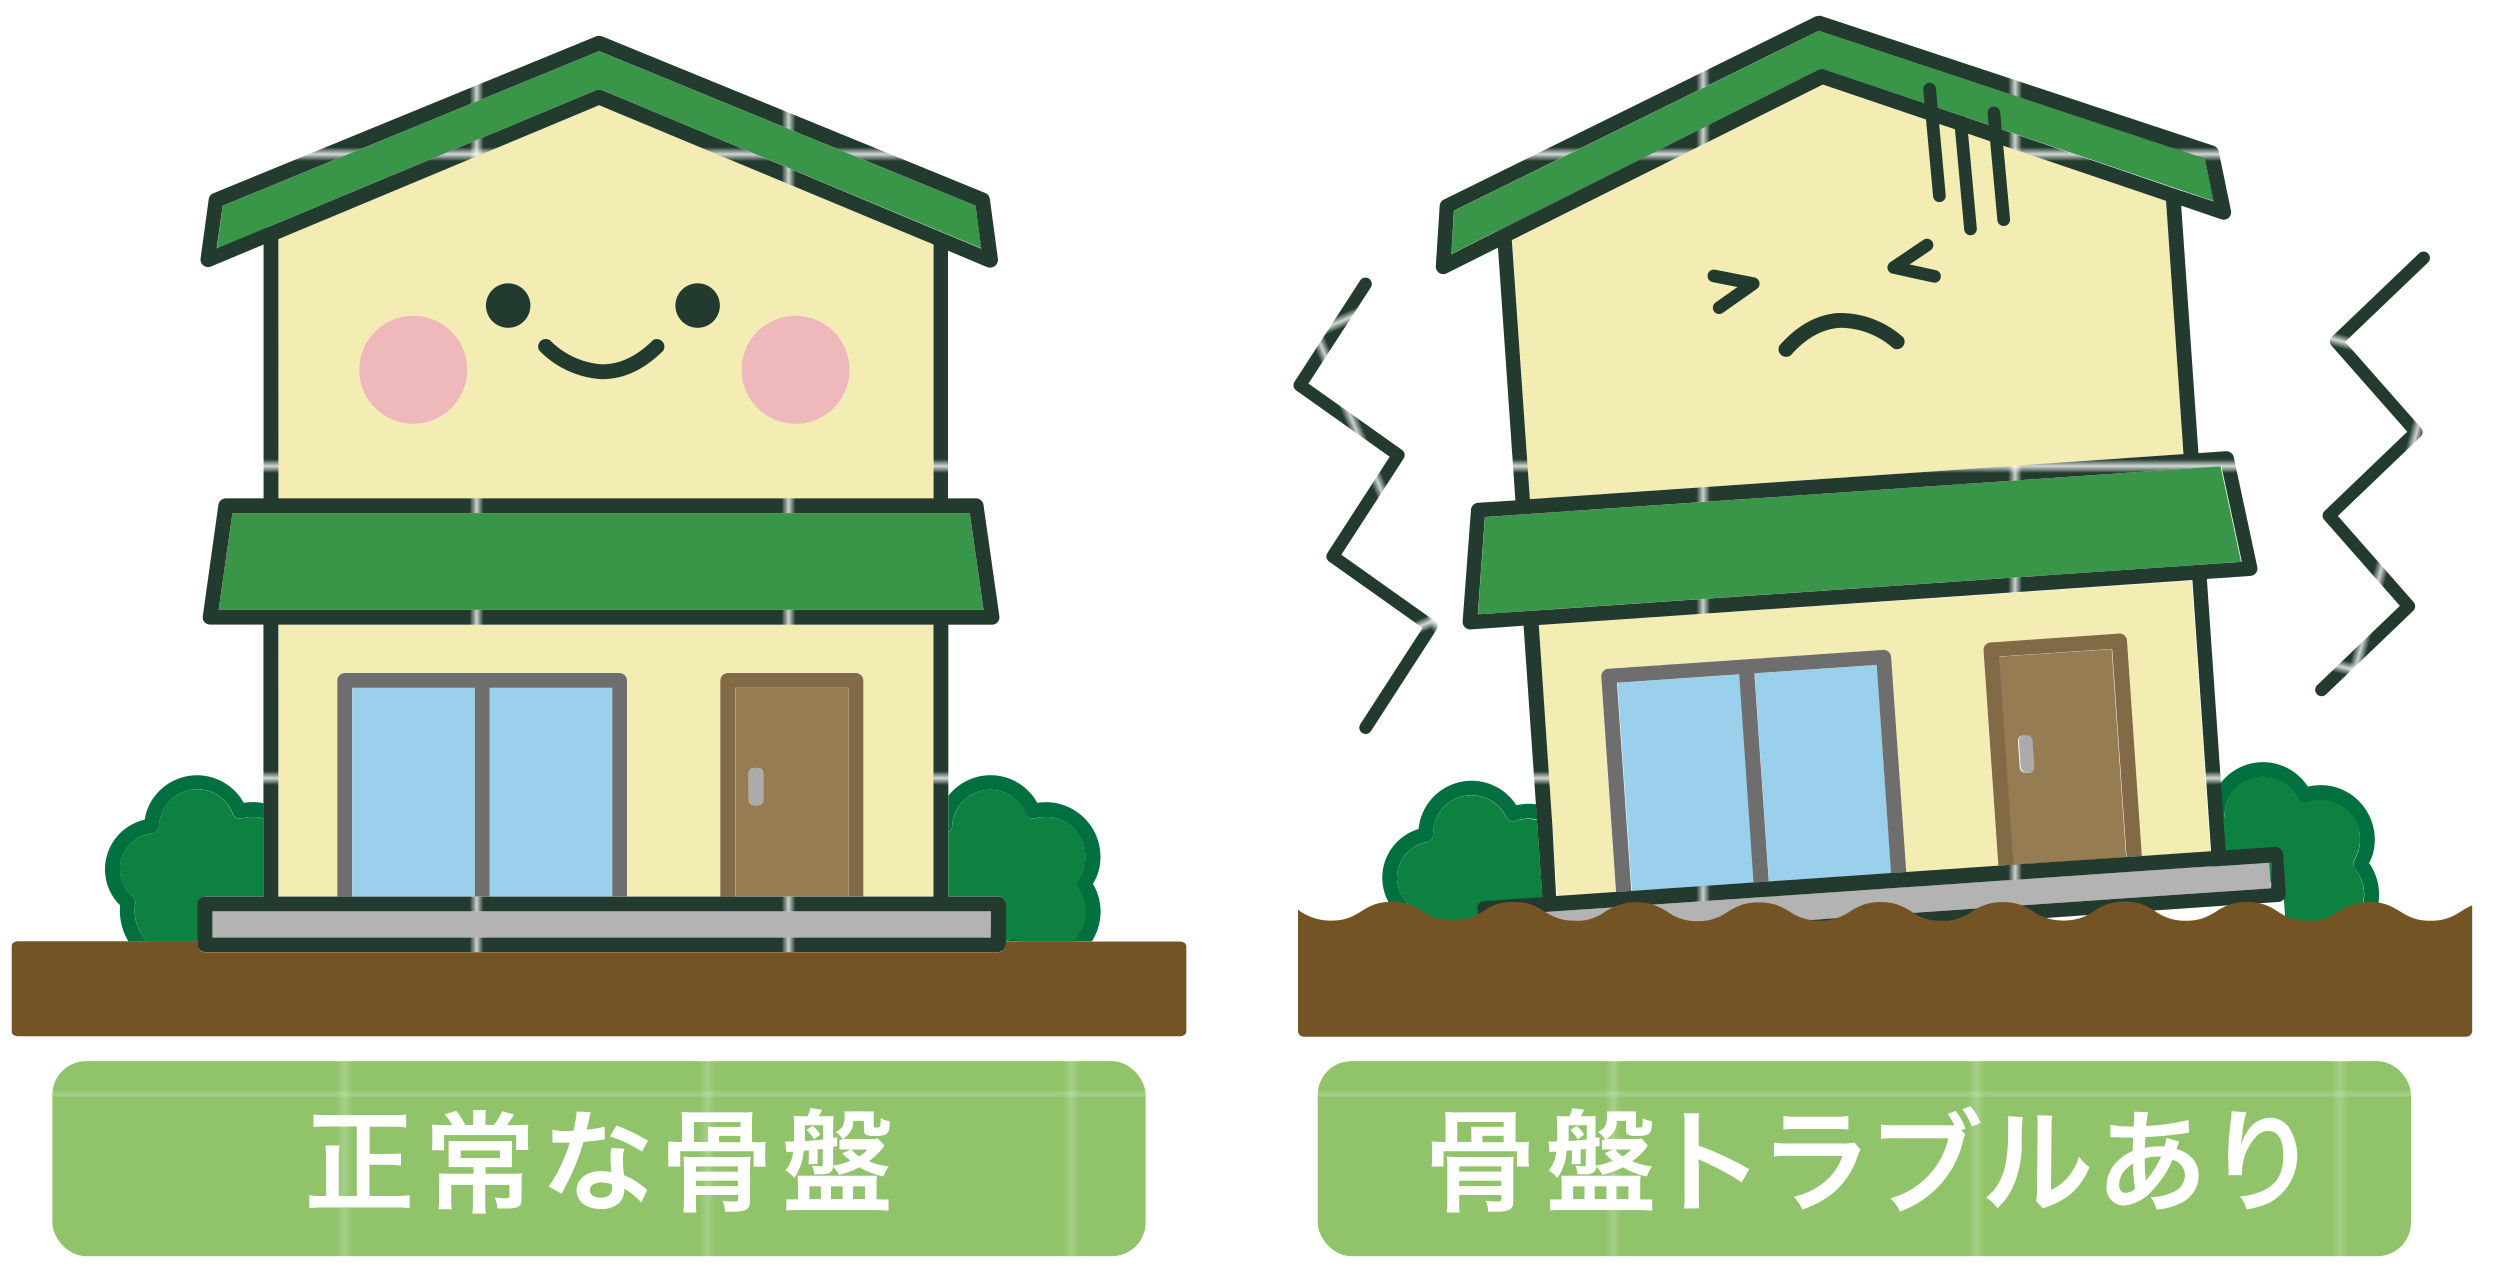 <svg viewBox="0 0 328.18 166.38" xmlns="http://www.w3.org/2000/svg" xmlns:xlink="http://www.w3.org/1999/xlink"><pattern id="a" height="44.23" patternTransform="matrix(.91 0 0 .91 308.72 20.69)" patternUnits="userSpaceOnUse" viewBox="0 0 44.23 44.23" width="44.23"><path d="m0 0h44.23v44.23h-44.23z" fill="none"/><path d="m0 0h44.23v44.23h-44.23z" fill="#233a2f"/></pattern><pattern id="b" height="44.23" patternTransform="matrix(.91 0 0 .91 305.93 20.69)" patternUnits="userSpaceOnUse" viewBox="0 0 44.23 44.23" width="44.23"><path d="m0 0h44.23v44.23h-44.23z" fill="none"/><path d="m0 0h44.23v44.23h-44.23z" fill="#233a2f"/></pattern><pattern id="c" height="44.23" patternTransform="matrix(.91 0 0 .91 304.11 20)" patternUnits="userSpaceOnUse" viewBox="0 0 44.23 44.23" width="44.23"><path d="m0 0h44.23v44.23h-44.23z" fill="none"/><path d="m0 0h44.23v44.23h-44.23z" fill="#233a2f"/></pattern><pattern id="d" height="44.23" patternTransform="matrix(-.84 .35 .35 .84 379.01 260.73)" patternUnits="userSpaceOnUse" viewBox="0 0 44.23 44.23" width="44.23"><path d="m0 0h44.23v44.23h-44.23z" fill="none"/><path d="m0 0h44.23v44.23h-44.23z" fill="#233a2f"/></pattern><pattern id="e" height="44.23" patternTransform="matrix(-.84 .35 .35 .84 382.4 262.72)" patternUnits="userSpaceOnUse" viewBox="0 0 44.23 44.23" width="44.23"><path d="m0 0h44.23v44.23h-44.23z" fill="none"/><path d="m0 0h44.23v44.23h-44.23z" fill="#233a2f"/></pattern><pattern id="f" height="44.23" patternTransform="matrix(-.84 .35 .35 .84 386.76 261.51)" patternUnits="userSpaceOnUse" viewBox="0 0 44.23 44.23" width="44.23"><path d="m0 0h44.23v44.23h-44.23z" fill="none"/><path d="m0 0h44.23v44.23h-44.23z" fill="#233a2f"/></pattern><pattern id="g" height="44.23" patternTransform="matrix(-.84 .35 .35 .84 378.32 258.38)" patternUnits="userSpaceOnUse" viewBox="0 0 44.23 44.23" width="44.23"><path d="m0 0h44.23v44.23h-44.23z" fill="none"/><path d="m0 0h44.23v44.23h-44.23z" fill="#233a2f"/></pattern><pattern id="h" height="44.23" patternTransform="matrix(-.84 .35 .35 .84 396.07 261.51)" patternUnits="userSpaceOnUse" viewBox="0 0 44.23 44.23" width="44.23"><path d="m0 0h44.23v44.23h-44.23z" fill="none"/><path d="m0 0h44.23v44.23h-44.23z" fill="#233a2f"/></pattern><pattern id="i" height="44.23" patternTransform="matrix(.89 .23 -.23 .89 371.59 -151.75)" patternUnits="userSpaceOnUse" viewBox="0 0 44.23 44.23" width="44.23"><path d="m0 0h44.23v44.23h-44.23z" fill="none"/><path d="m0 0h44.23v44.23h-44.23z" fill="#233a2f"/></pattern><pattern id="j" height="44.8" patternTransform="matrix(1.06 0 0 .58 498.49 222.23)" patternUnits="userSpaceOnUse" viewBox="0 0 44.8 44.8" width="44.8"><path d="m0 0h44.8v44.8h-44.8z" fill="none"/><path d="m0 0h44.8v44.8h-44.8z" fill="#91c36b"/></pattern><pattern id="k" height="44.8" patternTransform="matrix(1.06 0 0 .58 475.02 222.23)" patternUnits="userSpaceOnUse" viewBox="0 0 44.8 44.8" width="44.8"><path d="m0 0h44.8v44.8h-44.8z" fill="none"/><path d="m0 0h44.8v44.8h-44.8z" fill="#91c36b"/></pattern><path d="m31.74 107.44a1 1 0 0 1 -1.17-.57 5 5 0 0 0 -9.47.27 4.67 4.67 0 0 0 -.25 1.34 1 1 0 0 1 -.87.92 4.77 4.77 0 0 0 -4 3.22 4.72 4.72 0 0 0 1.45 5.12 1 1 0 0 1 .33.89 5.9 5.9 0 0 0 1.56 5h6.68v-4.94a1 1 0 0 1 1-1h7.6v-10.24a5.24 5.24 0 0 0 -2.86-.01z" fill="#0c8140"/><path d="m141.57 115.47a5.1 5.1 0 0 0 .68-1.36 5.22 5.22 0 0 0 -6.37-6.67 1 1 0 0 1 -1.17-.57 5 5 0 0 0 -3.09-2.93 5 5 0 0 0 -6.38 3.2 5 5 0 0 0 -.25 1.34 1 1 0 0 1 -.5.8v8.41h6.57a1 1 0 0 1 1 1v4.94h.06l.16-.18a1 1 0 0 1 .7-.33 1 1 0 0 1 .72.28l.24.23h6.9a5.22 5.22 0 0 0 .77-7 1 1 0 0 1 -.04-1.16z" fill="#0c8140"/><path d="m32 105.39a7 7 0 0 0 -12.76 1.14 6.71 6.71 0 0 0 -.24 1.07 6.7 6.7 0 0 0 -4.87 4.4 6.63 6.63 0 0 0 1.64 6.85 7.82 7.82 0 0 0 1.1 4.74h2.44a5.9 5.9 0 0 1 -1.56-5 1 1 0 0 0 -.33-.89 4.72 4.72 0 0 1 -1.42-5.08 4.77 4.77 0 0 1 4-3.22 1 1 0 0 0 .87-.92 4.67 4.67 0 0 1 .25-1.34 5 5 0 0 1 9.47-.27 1 1 0 0 0 1.17.57 5.24 5.24 0 0 1 2.86 0v-2a7.45 7.45 0 0 0 -2.62-.05z" fill="#02703e"/><path d="m144.1 114.73a7.18 7.18 0 0 0 -7.94-9.34 7 7 0 0 0 -11.67-.91v4.8a1 1 0 0 0 .5-.8 5 5 0 0 1 5-4.8 5.09 5.09 0 0 1 1.59.26 5 5 0 0 1 3.09 2.93 1 1 0 0 0 1.17.57 5.22 5.22 0 0 1 6.37 6.67 5.1 5.1 0 0 1 -.68 1.36 1 1 0 0 0 0 1.13 5.22 5.22 0 0 1 -.77 7h2.55a7.48 7.48 0 0 0 .8-1.66 7.19 7.19 0 0 0 -.64-5.92 7.48 7.48 0 0 0 .63-1.29z" fill="#02703e"/><path d="m133 123.09a1 1 0 0 0 -.7.33l-.16.18h1.82l-.24-.23a1 1 0 0 0 -.72-.28z" fill="#02703e"/><rect fill="#ababab" height="4.91" rx=".72" width="1.93" x="98.27" y="100.81"/><path d="m36.54 31.35v34.07h86v-33.32l-43.9-18.33zm17.72 24.28a7.1 7.1 0 1 1 7.09-7.1 7.1 7.1 0 0 1 -7.09 7.1zm12.45-12.63a2.92 2.92 0 1 1 2.92-2.92 2.92 2.92 0 0 1 -2.92 2.92zm37.74-1.59a7.1 7.1 0 1 1 -7.09 7.09 7.09 7.09 0 0 1 7.09-7.06zm-12.88-4.22a2.92 2.92 0 1 1 -2.92 2.92 2.93 2.93 0 0 1 2.92-2.92zm-5.85 7.46a1 1 0 0 1 1.37 1.35c-2.49 2.49-5.18 3.75-8 3.75h-.22a12.38 12.38 0 0 1 -8.09-3.75 1 1 0 0 1 1.44-1.31 10.58 10.58 0 0 0 6.7 3.14c2.36.04 4.64-1.03 6.8-3.18z" fill="#f3ecb3"/><path d="m36.54 106.16v11.53h7.77v-28.37a1 1 0 0 1 1-1h36.03a1 1 0 0 1 1 1v28.37h12.25v-28.37a1 1 0 0 1 1-1h16.81a1 1 0 0 1 1 1v28.37h9.21v-35.69h-86z" fill="#f3ecb3"/><path d="m124.49 67.36h-.97-.97-86.01-.97-.97-4.09l-1.81 12.69h5.9.97.97 86.01.97.97 4.62l-1.81-12.69z" fill="#399548"/><path d="m35.57 29.65 42.7-17.82a1 1 0 0 1 .74 0l.42.17 13.68 5.71 30.41 12.69 1 .41 4.32 1.8-.79-5.61-49.41-20.29-49.41 20.29-.76 5.65 6.13-2.56z" fill="#399548"/><path d="m64.28 90.29h16.09v27.4h-16.09z" fill="#9bd0ec"/><path d="m46.26 90.29h16.09v27.4h-16.09z" fill="#9bd0ec"/><path d="m96.53 117.69h14.87v-27.4h-14.87zm1.74-16.16a.72.72 0 0 1 .72-.72h.49a.72.72 0 0 1 .72.72v3.47a.72.72 0 0 1 -.72.72h-.48a.73.73 0 0 1 -.72-.72z" fill="#967c52"/><path d="m112.37 88.35h-16.81a1 1 0 0 0 -1 1v28.37h1.94v-27.43h14.9v27.4h1.94v-28.37a1 1 0 0 0 -.97-.97z" fill="#816a45"/><path d="m81.34 88.35h-36.06a1 1 0 0 0 -1 1v28.37h1.95v-27.43h16.11v27.4h1.94v-27.4h16.09v27.4h1.94v-28.37a1 1 0 0 0 -.97-.97z" fill="#6e6e6e"/><path d="m123.52 119.63h-.97-.72-.97-.97-6.55-.97-16.81-.97-12.28-.97-17.06-.97-.97-17.06-.97-3.93-.97-.97-1.9-.97-.97-6.71v3.44h6.75 2.55 1.21 1.13 81.19 1.12 1.16 1.33 5.76v-3.44h-5.6z" fill="#b3b3b3"/><path d="m54.26 41.44a7.1 7.1 0 1 0 7.09 7.09 7.1 7.1 0 0 0 -7.09-7.09z" fill="#efb8bb"/><path d="m104.45 41.44a7.1 7.1 0 1 0 7.09 7.09 7.09 7.09 0 0 0 -7.09-7.09z" fill="#efb8bb"/><path d="m131.06 117.69h-6.57v-35.69h5.74a1 1 0 0 0 .74-.33 1 1 0 0 0 .22-.77l-2.09-14.65a1 1 0 0 0 -1-.83h-3.65v-32.51l5.13 2.15a1 1 0 0 0 1-.13 1 1 0 0 0 .42-.93l-1.06-7.89a1 1 0 0 0 -.6-.77l-50.28-20.56a1 1 0 0 0 -.42-.07 1 1 0 0 0 -.42.07l-50.22 20.59a1 1 0 0 0 -.6.77l-1.08 7.86a1 1 0 0 0 1.34 1l6.94-2.9v33.32h-4.93a1 1 0 0 0 -1 .83l-2.05 14.64a1 1 0 0 0 .22.77 1 1 0 0 0 .74.33h7v35.7h-7.66a1 1 0 0 0 -1 1v5.31a1 1 0 0 0 .38.76 1 1 0 0 0 .59.21h104.17a1 1 0 0 0 1-1v-5.38a1 1 0 0 0 -1-.9zm-1 5.38h-102.17v-3.44h102.2zm-93.52-14.58v-26.49h86v35.7h-86zm-1.94-41.13h92.7l1.81 12.69h-100.41l1.81-12.69zm-5.37-40.36 49.41-20.29 49.41 20.29.76 5.65-4.32-1.8-1-.41-30.38-12.73-13.68-5.71-.43-.17a1 1 0 0 0 -.74 0l-42.69 17.82-1 .4-6.13 2.56zm7.31 4.39 42.1-17.58 43.91 18.29v33.32h-86z" fill="url(#a)"/><path d="m66.71 37.19a2.92 2.92 0 1 0 2.92 2.92 2.92 2.92 0 0 0 -2.92-2.92z" fill="url(#a)"/><path d="m91.57 37.19a2.92 2.92 0 1 0 2.93 2.92 2.92 2.92 0 0 0 -2.93-2.92z" fill="url(#a)"/><path d="m85.72 44.65c-2.16 2.15-4.44 3.22-6.8 3.17a10.58 10.58 0 0 1 -6.7-3.14 1 1 0 0 0 -1.44 1.32 12.38 12.38 0 0 0 8.08 3.77h.22c2.83 0 5.52-1.26 8-3.75a1 1 0 0 0 -1.37-1.37z" fill="url(#a)"/><path d="m154.87 123.6h-22.87v.4a1 1 0 0 1 -1 1h-104.08a1 1 0 0 1 -.59-.21 1 1 0 0 1 -.33-.79v-.44h-23.6c-.48 0-.86.26-.86.59v11.29c0 .33.38.59.86.59h152.47c.48 0 .86-.26.86-.59v-11.25c0-.33-.38-.59-.86-.59z" fill="#745424"/><path d="m309.05 112.89a5.47 5.47 0 0 0 .59-1.41 5.23 5.23 0 0 0 -6.82-6.22 1 1 0 0 1 -1.2-.49 5 5 0 0 0 -3.29-2.7 4.87 4.87 0 0 0 -1.61-.15 5 5 0 0 0 -4.53 3.77 4.78 4.78 0 0 0 -.16 1.36 1 1 0 0 1 -.45.84l.58 8.38 6.56-.45a1 1 0 0 1 1 .9l.34 4.93h.05a1.46 1.46 0 0 0 .16-.19 1 1 0 0 1 .67-.38 1 1 0 0 1 .74.24l.25.21 6.89-.48a5.19 5.19 0 0 0 1.35-2.37 5.24 5.24 0 0 0 -1.06-4.66 1 1 0 0 1 -.06-1.13z" fill="#0c8140"/><path d="m311.52 112a7.19 7.19 0 0 0 -5.15-8.73 7.28 7.28 0 0 0 -3.41 0 7 7 0 0 0 -11.71-.11l.13 1.91.2 2.89a1 1 0 0 0 .45-.84 4.78 4.78 0 0 1 .16-1.36 5 5 0 0 1 4.53-3.77 4.87 4.87 0 0 1 1.61.15 5 5 0 0 1 3.29 2.7 1 1 0 0 0 1.2.49 5.23 5.23 0 0 1 6.82 6.22 5.47 5.47 0 0 1 -.59 1.41 1 1 0 0 0 .09 1.12 5.24 5.24 0 0 1 1.06 4.66 5.19 5.19 0 0 1 -1.35 2.37l1.34-.09 1.2-.08a7.56 7.56 0 0 0 .69-1.71 7.19 7.19 0 0 0 -1.08-5.93 7.08 7.08 0 0 0 .52-1.3z" fill="#02703e"/><path d="m198.92 107.77a1 1 0 0 1 -1.2-.49 5 5 0 0 0 -3.29-2.71 5.47 5.47 0 0 0 -1.61-.15 5 5 0 0 0 -4.53 3.78 4.78 4.78 0 0 0 -.16 1.36 1 1 0 0 1 -.8 1 4.74 4.74 0 0 0 -2 8.5 1 1 0 0 1 .4.86 5.89 5.89 0 0 0 1.89 4.85l6.63-.45-.34-4.93a1 1 0 0 1 .9-1l7.67-.53-.71-10.21a5.16 5.16 0 0 0 -2.85.12z" fill="#0c8140"/><path d="m199.06 105.71a7 7 0 0 0 -4.15-3 6.65 6.65 0 0 0 -2.22-.2 7 7 0 0 0 -6.28 5.22 6.84 6.84 0 0 0 -.19 1.1 6.67 6.67 0 0 0 -2.44 11.45 7.85 7.85 0 0 0 1.42 4.65l1.17-.08 1.26-.09a5.89 5.89 0 0 1 -1.89-4.85 1 1 0 0 0 -.4-.86 4.74 4.74 0 0 1 2-8.5 1 1 0 0 0 .8-1 4.78 4.78 0 0 1 .16-1.36 5 5 0 0 1 4.53-3.78 5.47 5.47 0 0 1 1.61.15 5 5 0 0 1 3.29 2.71 1 1 0 0 0 1.2.49 5.16 5.16 0 0 1 2.86-.18l-.07-1-.06-1a7 7 0 0 0 -2.6.13z" fill="#02703e"/><rect fill="#ababab" height="4.91" rx=".72" transform="matrix(.998 -.069 .069 .998 -6.17 18.51)" width="1.93" x="265.01" y="96.51"/><path d="m198.49 31.52 2.34 34 85.8-5.91-2.29-33.24-45.06-15.27z" fill="#f3ecb3"/><path d="m203.63 106.16.08 1.12.08 1.21.63 9.17 1.5-.1 1-.07 1-.07 4.2-.29-1.94-28.3a1 1 0 0 1 .9-1l36-2.47a1 1 0 0 1 1 .9l2 28.3 12.25-.84-1.95-28.31a1 1 0 0 1 .9-1l16.77-1.16a1 1 0 0 1 1 .91l1.95 28.3 5.62-.39 1.2-.08 1.33-.09 1-.07-.54-7.82-.07-1.06-.07-1-1.77-25.72-85.7 5.82z" fill="#f3ecb3"/><path d="m288.7 61.41-.97.07-.97.06-85.79 5.91-.97.07-.97.07-4.09.28-.93 12.78 5.89-.4.97-.07.97-.07 85.79-5.9.97-.07.97-.07 4.62-.32-2.69-12.53z" fill="#399548"/><path d="m197.41 29.9 41.36-20.72a1 1 0 0 1 .75 0l.42.15 14.06 4.67 31.2 10.58 1 .34 4.43 1.5-1.14-5.59-50.7-16.78-47.9 23.6-.37 5.69 5.94-3z" fill="#399548"/><path d="m231.14 87.84h16.09v27.4h-16.09z" fill="#9bd0ec" transform="matrix(.998 -.069 .069 .998 -6.41 16.68)"/><path d="m213.15 89.08h16.09v27.4h-16.09z" fill="#9bd0ec" transform="matrix(.998 -.069 .069 .998 -6.54 15.44)"/><path d="m264.27 113.54 14.83-1-1.89-27.33-14.82 1zm.63-16.24a.72.72 0 0 1 .67-.77h.48a.72.72 0 0 1 .77.67l.24 3.46a.71.71 0 0 1 -.67.76h-.49a.72.72 0 0 1 -.76-.67z" fill="#967c52"/><path d="m278.05 83.18-16.77 1.16a1 1 0 0 0 -.9 1l1.95 28.31 1-.07 1-.07-1.88-27.33 14.82-1 1.89 27.33 1-.07 1-.06-1.95-28.3a1 1 0 0 0 -1.16-.9z" fill="#816a45"/><path d="m247.1 85.32-36 2.47a1 1 0 0 0 -.9 1l1.94 28.3 1-.07 1-.06-1.88-27.34 16.05-1.1 1.88 27.33 1-.06 1-.07-1.89-27.33 16.06-1.11 1.88 27.33 1-.06 1-.07-2-28.3a1 1 0 0 0 -1.14-.86z" fill="#6e6e6e"/><path d="m291.32 113.63-.97.06-.71.05-.97.07-.97.06-6.53.45-.97.07-16.77 1.16-.97.06-12.24.85-.97.06-17.02 1.17-.97.07-.97.07-17.01 1.17-.97.07-3.93.27-.96.06-.98.07-1.88.13-.97.07-.97.06-6.7.47.24 3.42 6.73-.46 2.55-.18 1.21-.08 1.12-.08 81-5.58 1.11-.07 1.16-.08 1.33-.09 5.75-.4-.24-3.43-5.59.39z" fill="#b3b3b3"/><path d="m298.72 111.17-6.56.45-.58-8.38-.2-2.89-.13-1.91-1.55-22.44 5.74-.4a1 1 0 0 0 .7-.38 1 1 0 0 0 .18-.79l-3.09-14.43a1 1 0 0 0 -1-.77l-3.64.25-2.26-32.48 5.27 1.79a1 1 0 0 0 .38.05 1 1 0 0 0 .58-.24 1 1 0 0 0 .31-.92l-1.61-7.8a1 1 0 0 0 -.64-.73l-51.54-17.05a.86.86 0 0 0 -.42 0 .9.9 0 0 0 -.42.1l-48.71 24a1 1 0 0 0 -.54.8l-.51 7.95a1 1 0 0 0 .43.87 1 1 0 0 0 1 .06l6.73-3.37 2.29 33.18-4.93.31a1 1 0 0 0 -.9.9l-1.1 14.73a1 1 0 0 0 1 1l7-.49 1.62 23.41.06 1 .07 1 .71 10.21-7.67.53a1 1 0 0 0 -.9 1l.34 4.93v.43a1 1 0 0 0 .43.74 1 1 0 0 0 .6.17l.9-.07 2.24-.15 6.29-.43 1.63-.12 83.91-5.78 1.45-.1 1.94-.13 4.52-.31 1-.07a1 1 0 0 0 .9-1v-.38l-.34-4.93a1 1 0 0 0 -.98-.92zm-.6 5.43-5.75.4-1.33.09-1.16.08-1.11.07-81 5.58-1.12.08-1.21.08-2.55.18-6.73.46-.24-3.42 6.7-.47 1-.06 1-.07 1.88-.13 1-.07 1-.06 3.93-.27 1-.07 17-1.17 1-.07 1-.06 17-1.18 1-.06 12.25-.85 1-.06 16.77-1.16 1-.07 6.53-.45 1-.06 1-.07h.71l1-.07 1-.06 5.59-.39zm-94.33-8.11-.08-1.21-.08-1.12-1.63-24.11 85.8-5.91 1.77 25.72.07 1 .07 1.06.54 7.82-1 .07-1.33.09-1.2.08-5.62.39-1 .06-1 .07-14.83 1-1 .07-1 .07-12.25.84-1 .07-1 .06-16.05 1.11-1 .07-1 .06-16 1.11-1 .06-1 .07-4.2.29-1 .07-1 .07-1.5.1zm-4.79-40.9 1-.07 1-.07 85.8-5.91 1-.06 1-.07 2.81-.19 2.68 12.53-4.62.32-1 .07-1 .07-85.79 5.91-1 .06-1 .07-5.89.4.93-12.78zm-8.14-39.94 47.9-23.6 50.69 16.81 1.14 5.59-4.4-1.45-1-.34-31.19-10.66-14.06-4.72-.42-.15a1 1 0 0 0 -.75 0l-41.36 20.77-.95.47-5.94 3zm7.6 3.87 40.82-20.42 45.06 15.27 2.29 33.24-85.8 5.91z" fill="url(#b)"/><path d="m235.06 46.67c2-2.3 4.2-3.52 6.56-3.64a10.56 10.56 0 0 1 6.9 2.68 1 1 0 0 0 1.34-1.41 12.42 12.42 0 0 0 -8.32-3.21h-.21c-2.83.19-5.43 1.63-7.74 4.28a1 1 0 0 0 1.47 1.28z" fill="url(#b)"/><path d="m224.99 36.22 5.16 1.02-4.47 3.15" fill="none" stroke="url(#c)" stroke-linecap="round" stroke-linejoin="round" stroke-width="1.83"/><path d="m252.96 32.17-4.36 2.94 5.35 1.17" fill="none" stroke="url(#d)" stroke-linecap="round" stroke-linejoin="round" stroke-width="1.83"/><path d="m257.38 16.03 1.29 14.02" fill="none" stroke="url(#e)" stroke-linecap="round" stroke-linejoin="round" stroke-width="1.83"/><path d="m261.74 14.82 1.29 14.02" fill="none" stroke="url(#f)" stroke-linecap="round" stroke-linejoin="round" stroke-width="1.83"/><path d="m253.3 11.69 1.29 14.01" fill="none" stroke="url(#g)" stroke-linecap="round" stroke-linejoin="round" stroke-width="1.83"/><path d="m179.25 37.27-8.62 13.3 12.93 9.17-8.61 13.3 12.93 9.17-8.61 13.31" fill="none" stroke="url(#h)" stroke-linecap="round" stroke-linejoin="round" stroke-width="1.83"/><path d="m318.14 33.86-11.45 10.96 10.48 11.9-11.44 10.96 10.47 11.9-11.44 10.97" fill="none" stroke="url(#i)" stroke-linecap="round" stroke-linejoin="round" stroke-width="1.83"/><path d="m319.05 120.87c-3 0-3.78-1.41-5.69-2.1a5.69 5.69 0 0 0 -.95-.25 5.52 5.52 0 0 0 -1-.11h-.41c-4 0-4 2.47-8 2.47a7.31 7.31 0 0 1 -2-.27h-.13a6.41 6.41 0 0 1 -.84-.35l-.13-.07c-.29-.15-.57-.32-.84-.49l-.13-.08a6.55 6.55 0 0 0 -3.93-1.22 7.18 7.18 0 0 0 -1.56.15 5.84 5.84 0 0 0 -1 .3 8.12 8.12 0 0 0 -1 .48l-.37.22-.09.06c-.25.16-.5.31-.77.46a7 7 0 0 1 -.91.42 5.94 5.94 0 0 1 -.81.23 7.18 7.18 0 0 1 -1.56.15 7.26 7.26 0 0 1 -1.49-.14 7 7 0 0 1 -2.51-1.09 8.09 8.09 0 0 0 -1.93-1 7.19 7.19 0 0 0 -2.09-.28 7.06 7.06 0 0 0 -2.08.28 8.4 8.4 0 0 0 -2 1 6.69 6.69 0 0 1 -2.75 1.11 7.24 7.24 0 0 1 -1.2.09 7.84 7.84 0 0 1 -1.14-.08 6.49 6.49 0 0 1 -2.74-1.06 8.83 8.83 0 0 0 -2-1 6 6 0 0 0 -1.08-.22 7.57 7.57 0 0 0 -1-.06 6.86 6.86 0 0 0 -4.17 1.33 6.46 6.46 0 0 1 -3.22 1.12h-.63-.56a6.31 6.31 0 0 1 -3.24-1.09 9.52 9.52 0 0 0 -2.14-1.08 7.11 7.11 0 0 0 -2.08-.28 7.19 7.19 0 0 0 -2.09.28 9.37 9.37 0 0 0 -2.19 1.12 7.06 7.06 0 0 1 -7.44 0 10.45 10.45 0 0 0 -2.11-1.09h-.13a7.28 7.28 0 0 0 -1.58-.27h-.51a7.11 7.11 0 0 0 -2.08.28 9.85 9.85 0 0 0 -2.29 1.18 6.46 6.46 0 0 1 -3.65 1 6.38 6.38 0 0 1 -3.59-1 10.29 10.29 0 0 0 -2.34-1.21 7.19 7.19 0 0 0 -2.09-.28 9.47 9.47 0 0 0 -1.12.07 8.15 8.15 0 0 0 -3.36 1.45 6.63 6.63 0 0 1 -1.54.69 6.1 6.1 0 0 1 -1.17.22 7.1 7.1 0 0 1 -.83 0h-.33a6.37 6.37 0 0 1 -1.92-.33 6.61 6.61 0 0 1 -1-.43c-1.34-.73-2.28-1.7-4.8-1.7a7.39 7.39 0 0 0 -1.91.23h-.13a5.88 5.88 0 0 0 -.84.33l-.13.06c-.3.15-.57.31-.84.48l-.13.08a6.74 6.74 0 0 1 -4 1.25 6.35 6.35 0 0 1 -3.65-1c-.41-.24-.79-.49-1.22-.72a6.25 6.25 0 0 0 -1.08-.45 7 7 0 0 0 -2.07-.28c-4 0-4 2.47-8 2.47a7.12 7.12 0 0 1 -4.33-1.43v16a.78.78 0 0 0 .86.67h152.42a.78.78 0 0 0 .86-.67v-16.57c-1.76.71-2.53 2.02-5.48 2.02z" fill="#745424"/><path d="m0 0h328.18v166.38h-328.18z" fill="none"/><rect fill="url(#j)" height="25.6" rx="4.42" width="143.52" x="172.98" y="139.3"/><g fill="#fff"><path d="m199.35 149.94c.54 0 .88 0 1.36-.06a11.39 11.39 0 0 0 -.06 1.21v.91a9.06 9.06 0 0 0 .06 1.13h-1.58v-2h-9.63v2h-1.58a7.79 7.79 0 0 0 .08-1.13v-.94a9.24 9.24 0 0 0 -.06-1.21c.49 0 .82.06 1.36.06h.46v-2.71a7.23 7.23 0 0 0 -.08-1.23c.49 0 .85.06 1.54.06h6.26c.69 0 1 0 1.53-.06a8.28 8.28 0 0 0 -.06 1.23v2.71zm-7.8 7.39c0 .71 0 1.47.07 1.84h-1.72a13.37 13.37 0 0 0 .09-1.84v-3.88a15.24 15.24 0 0 0 -.06-1.61c.48 0 .9.06 1.58.06h5.68a14.58 14.58 0 0 0 1.52-.06 15.06 15.06 0 0 0 -.06 1.67v4c0 1.31-.4 1.56-2.61 1.56h-.68a3.52 3.52 0 0 0 -.34-1.44 13.29 13.29 0 0 0 1.35.09c.64 0 .71 0 .71-.42v-.43h-5.53zm1.6-8.34c0-.46 0-.72-.05-1.07h1.23 3.06v-.63h-6.09v2.61h1.85zm3.93 4.81v-.69h-5.53v.69zm0 1.89v-.69h-5.53v.71zm.31-5.75v-.84h-2.79v.84z"/><path d="m216.32 150.39-.13.16-.15.21a8.85 8.85 0 0 1 -1.79 1.69 9.42 9.42 0 0 0 2.62.66 4.86 4.86 0 0 0 -.67 1.33 10.5 10.5 0 0 1 -3.17-1.21 11.29 11.29 0 0 1 -2.67 1 4.52 4.52 0 0 0 -.82-1.08.89.89 0 0 1 -.32.73 1.94 1.94 0 0 1 -1.29.27h-.85a3.47 3.47 0 0 0 -.27-1.14c.19 0 .87.09 1.05.09a.37.37 0 0 0 .31-.1c0-.05 0-.06 0-.24v-1.94l-.67.08v1a7.78 7.78 0 0 0 0 .91h-1.21a5.84 5.84 0 0 0 .06-.91v-.9l-.69.06a6.89 6.89 0 0 1 -1.23 3.58 4.83 4.83 0 0 0 -1.14-1 4.29 4.29 0 0 0 1-2.47l-.88.08-.14-1.4a5.63 5.63 0 0 0 .71 0h.44c0-.66 0-1 0-2a11.41 11.41 0 0 0 -.08-1.38 12 12 0 0 0 1.51.06h.16a3.65 3.65 0 0 0 .38-1.07l1.55.22c-.3.62-.3.62-.43.85h.52c.56 0 1.2 0 1.42-.06v1.3 1.6l.52-.07v1.15l-.52.08v2.31.17a10.08 10.08 0 0 0 2.3-.63 8.23 8.23 0 0 1 -1.1-1l1.17-.49h-.36c-.51 0-.81 0-1.17 0v-1.29a2.5 2.5 0 0 0 .42 0 2.7 2.7 0 0 0 -.94-1 2.28 2.28 0 0 0 .87-.65 2.67 2.67 0 0 0 .32-1.46 3.86 3.86 0 0 0 0-.6 8.81 8.81 0 0 0 1 0h1.83a8.44 8.44 0 0 0 1 0 6.3 6.3 0 0 0 -.05.79v1.11c0 .19.05.22.32.22s.5 0 .53-.22a5.16 5.16 0 0 0 .06-1 3.29 3.29 0 0 0 1.2.38c0 1-.1 1.33-.32 1.58s-.69.37-1.52.37c-1.31 0-1.56-.13-1.56-.79v-1.19h-1.21a2.53 2.53 0 0 1 -.73 1.87 2.21 2.21 0 0 1 -.67.5h.7 2.94a5.1 5.1 0 0 0 1-.06zm-11.32 5.12a10.5 10.5 0 0 0 -.06-1.17h1.43 7.6 1.4a8.55 8.55 0 0 0 -.06 1.1v2h.47a8.26 8.26 0 0 0 1.11 0v1.47c-.52 0-1.11-.07-1.68-.07h-10c-.6 0-1.23 0-1.72.07v-1.47a8.25 8.25 0 0 0 1.07 0h.44zm.92-7.8v2.08c1.21-.09 1.83-.13 2.38-.2v-1.88zm1.2 1.85a4.79 4.79 0 0 0 -1-1.23l.84-.54a5.08 5.08 0 0 1 1 1.15zm-.61 7.85h1.49v-1.68h-1.5zm2.83 0h1.54v-1.68h-1.54zm2.66-6.51a4.69 4.69 0 0 0 1 .91 4.33 4.33 0 0 0 1.1-.91zm.19 6.51h1.58v-1.68h-1.58z"/><path d="m221.05 158.64a9.06 9.06 0 0 0 .09-1.64v-9.38a9.24 9.24 0 0 0 -.09-1.49h2a9.61 9.61 0 0 0 -.06 1.54v2.72a42.64 42.64 0 0 1 6.64 3.09l-1 1.72a35.88 35.88 0 0 0 -5.18-2.79l-.5-.25a8.39 8.39 0 0 1 .06 1v3.84a14.29 14.29 0 0 0 .06 1.62z"/><path d="m244.23 150.92a5.63 5.63 0 0 0 -.41.92 10.41 10.41 0 0 1 -3.4 4.94 12.75 12.75 0 0 1 -3.83 2 5.2 5.2 0 0 0 -1.14-1.69 9.61 9.61 0 0 0 4.06-1.93 7.54 7.54 0 0 0 2.36-3.43h-7.13a14.29 14.29 0 0 0 -1.87.08v-1.81a10.26 10.26 0 0 0 1.9.1h7a6.52 6.52 0 0 0 1.65-.13zm-10.12-4.44a8.12 8.12 0 0 0 1.72.11h5.1a8 8 0 0 0 1.71-.11v1.8a11.11 11.11 0 0 0 -1.68-.07h-5.16a11.35 11.35 0 0 0 -1.69.07z"/><path d="m258 148.88a2.76 2.76 0 0 0 -.25.66 13 13 0 0 1 -8.33 9.5 5.44 5.44 0 0 0 -1.28-1.74 10.6 10.6 0 0 0 7.63-7.88h-7a11 11 0 0 0 -1.85.09v-1.9a10 10 0 0 0 1.88.1h6.71a9.23 9.23 0 0 0 1.06 0 8.32 8.32 0 0 0 -.91-1.48l1.07-.39a8.73 8.73 0 0 1 1.3 2.31l-.58.23zm.86-1a9.6 9.6 0 0 0 -1.26-2.26l1.06-.4a8 8 0 0 1 1.34 2.18z"/><path d="m265.53 146.64a29 29 0 0 0 -.14 3.28 13.83 13.83 0 0 1 -1.19 6 9.25 9.25 0 0 1 -2 2.7 5.23 5.23 0 0 0 -1.48-1.42 5.94 5.94 0 0 0 1.51-1.68c1.05-1.68 1.39-3.57 1.39-7.67a7.22 7.22 0 0 0 -.06-1.33zm3.88-.17a7.77 7.77 0 0 0 -.1 1.39l-.07 8.33a6 6 0 0 0 2.23-1.67 7.14 7.14 0 0 0 1.44-2.68 5.94 5.94 0 0 0 1.37 1.37 9.1 9.1 0 0 1 -2.32 3.41 9.71 9.71 0 0 1 -3.12 1.76c-.32.12-.44.18-.63.26l-.94-1a6.39 6.39 0 0 0 .14-1.55l.07-8.26v-.44a6.85 6.85 0 0 0 -.06-1z"/><path d="m286.09 149.86a3.61 3.61 0 0 0 -.18.43c-.15.41-.16.42-.2.55a4 4 0 0 1 1.52.72 3.28 3.28 0 0 1 1.39 2.77 4 4 0 0 1 -2.52 3.67 8 8 0 0 1 -3 .78 4.93 4.93 0 0 0 -.78-1.65 6.09 6.09 0 0 0 2.79-.59 2.44 2.44 0 0 0 1.72-2.28 2.15 2.15 0 0 0 -1.64-2 12.93 12.93 0 0 1 -2.55 3.89 5.6 5.6 0 0 1 -3.83 2.11 2.31 2.31 0 0 1 -2.28-2.56 4.61 4.61 0 0 1 1.44-3.28 6.11 6.11 0 0 1 2-1.32c0-.46 0-1.05.06-1.75l-2.37-.06h-.62v-1.64a12.71 12.71 0 0 0 2.74.22h.32c0-.29 0-.29.06-.87 0-.19 0-.56 0-.84a.79.79 0 0 0 0-.23l1.84.07a9.26 9.26 0 0 0 -.26 1.8 27.21 27.21 0 0 0 5.55-.78l.07 1.68-.57.06a45.5 45.5 0 0 1 -5.15.51c-.05.63-.06 1.1-.08 1.41a8.16 8.16 0 0 1 2-.19 4 4 0 0 1 .56 0 5.3 5.3 0 0 0 .29-1.12zm-7.25 3.88a2.9 2.9 0 0 0 -.66 1.79c0 .66.33 1.06.84 1.06a2 2 0 0 0 1.27-.55 16.12 16.12 0 0 1 -.26-3.31 4.62 4.62 0 0 0 -1.19 1.01zm2.87 1.22a1.67 1.67 0 0 1 .16-.21 11.15 11.15 0 0 0 1.82-2.93h-.38a5.36 5.36 0 0 0 -1.76.26 22.59 22.59 0 0 0 .1 2.52.58.58 0 0 1 0 .19.86.86 0 0 0 0 .16z"/><path d="m294.89 146a14.11 14.11 0 0 0 -.53 2.82c-.1.62-.16 1.12-.19 1.47h.05c0-.09 0-.09.08-.32a6.16 6.16 0 0 1 .92-1.75 3.53 3.53 0 0 1 2.79-1.49 3.07 3.07 0 0 1 2.5 1.32 7 7 0 0 1 -2.72 9.9 12.33 12.33 0 0 1 -2.87.82 5.76 5.76 0 0 0 -.87-1.72 8.38 8.38 0 0 0 3.21-.84c1.7-.86 2.47-2.25 2.47-4.47s-.7-3.28-2-3.28a2.2 2.2 0 0 0 -1.58.77 7 7 0 0 0 -1.84 4.73v.31h-1.76a.84.84 0 0 0 0-.19v-.28c0-.43-.05-1.51-.05-1.8a37.6 37.6 0 0 1 .21-3.82l.22-1.82a3.1 3.1 0 0 0 0-.49z"/></g><rect fill="url(#k)" height="25.6" rx="4.42" width="143.52" x="6.87" y="139.3"/><path d="m46.84 147.87h-3.84a18.06 18.06 0 0 0 -1.85.09v-1.65a16.73 16.73 0 0 0 1.84.08h8.47a18.09 18.09 0 0 0 1.86-.08v1.69a18.26 18.26 0 0 0 -1.86-.09h-2.94v3.57h2.48a14.42 14.42 0 0 0 1.64-.08v1.6a12.6 12.6 0 0 0 -1.64-.09h-2.5v4.09h3.35a16 16 0 0 0 1.93-.1v1.7a15.1 15.1 0 0 0 -1.91-.1h-9.33a16.63 16.63 0 0 0 -1.94.1v-1.7a10.64 10.64 0 0 0 1.91.1h.3v-4.72a15 15 0 0 0 -.1-1.91h1.86a14.35 14.35 0 0 0 -.1 1.89v4.74h2.37z" fill="#fff"/><path d="m62.14 146.78a6.54 6.54 0 0 0 -.08-1.06h1.73a8.06 8.06 0 0 0 -.07 1.06v.89h1.12a8.7 8.7 0 0 0 1.07-1.8l1.58.45a2.74 2.74 0 0 0 -.23.37c-.43.63-.45.67-.69 1h1.22a13.19 13.19 0 0 0 1.56-.06 12.3 12.3 0 0 0 -.06 1.38v.95a5.85 5.85 0 0 0 .08 1h-1.61v-1.96h-9.46v2h-1.61a7.54 7.54 0 0 0 .06-1.06v-1a10.66 10.66 0 0 0 -.06-1.32 13.53 13.53 0 0 0 1.44.06h1.23a7.25 7.25 0 0 0 -1-1.41l1.55-.44a11.56 11.56 0 0 1 1.17 1.85h1zm-1.86 6.42c-.6 0-1 0-1.39 0a11.91 11.91 0 0 0 0-1.23v-1c0-.48 0-.86 0-1.17h1.4 5.52 1.39v1.19 1a11.3 11.3 0 0 0 0 1.23c-.45 0-.91 0-1.46 0h-2v.86h3.35a10 10 0 0 0 1.44-.06 8.91 8.91 0 0 0 -.06 1.32v2c0 1.07-.38 1.3-2.18 1.3-.19 0-.26 0-1 0a3.87 3.87 0 0 0 -.35-1.45 11.16 11.16 0 0 0 1.4.1c.43 0 .53-.05.53-.3v-1.45h-3.17v2.22a11 11 0 0 0 .08 1.55h-1.78a11.53 11.53 0 0 0 .08-1.55v-2.22h-2.85v1.72a9.45 9.45 0 0 0 .07 1.47h-1.73a13.09 13.09 0 0 0 .07-1.51v-2a11 11 0 0 0 0-1.2 10.43 10.43 0 0 0 1.34.06h3.18v-.86zm.19-2.18v1h5.15v-1z" fill="#fff"/><path d="m77.55 146c-.08.28-.08.28-.23 1-.07.36-.15.65-.31 1.29a12 12 0 0 0 2.34-.41l.05 1.69a2.28 2.28 0 0 0 -.47.07c-.53.09-1.42.19-2.33.26a27.28 27.28 0 0 1 -1.6 4.27c-.33.71-.47 1-1 2l-.28.53-1.72-.94a13.46 13.46 0 0 0 1.42-2.34 22.05 22.05 0 0 0 1.38-3.42h-1.5-.78v-1.67a9.64 9.64 0 0 0 2 .13h.74a15 15 0 0 0 .44-2.55zm6.63 11.86a8.67 8.67 0 0 0 -2.24-1.82 2.27 2.27 0 0 1 0 .3 2.34 2.34 0 0 1 -.63 1.55 3.41 3.41 0 0 1 -2.43.82c-1.93 0-3.19-1-3.19-2.46s1.31-2.52 3.16-2.52a7.58 7.58 0 0 1 1.37.13c0-.67-.08-1.24-.08-1.68a7.58 7.58 0 0 1 .12-1.48l1.7.09a4.77 4.77 0 0 0 -.18 1.48 15.89 15.89 0 0 0 .13 2 9.12 9.12 0 0 1 2.32 1.35 6.37 6.37 0 0 1 .51.39 1.42 1.42 0 0 0 .22.21zm-5.18-2.64c-.95 0-1.57.39-1.57 1s.53 1 1.44 1 1.47-.41 1.47-1.23c0-.15 0-.5 0-.5a3.77 3.77 0 0 0 -1.34-.27zm5.27-4.05a18 18 0 0 0 -4.22-2l.88-1.42a23.4 23.4 0 0 1 4.13 2z" fill="#fff"/><path d="m99.14 149.94c.55 0 .88 0 1.37-.06a9.24 9.24 0 0 0 -.06 1.21v.91a7.47 7.47 0 0 0 .06 1.13h-1.58v-2h-9.63v2h-1.58a9.68 9.68 0 0 0 0-1.13v-.94a11.51 11.51 0 0 0 0-1.21c.48 0 .82.06 1.36.06h.45v-2.71a7.35 7.35 0 0 0 -.07-1.23c.48 0 .85.06 1.53.06h6.27c.68 0 1 0 1.52-.06a9.92 9.92 0 0 0 -.06 1.23v2.71zm-7.79 7.39a17.64 17.64 0 0 0 .07 1.84h-1.73a13.37 13.37 0 0 0 .09-1.84v-3.88a15.24 15.24 0 0 0 -.06-1.61c.48 0 .91.06 1.58.06h5.7a14.45 14.45 0 0 0 1.52-.06c0 .48-.06.89-.06 1.67v4c0 1.31-.39 1.56-2.6 1.56h-.69a3.52 3.52 0 0 0 -.34-1.44c.4.05 1 .09 1.35.09.64 0 .72 0 .72-.42v-.43h-5.55zm1.59-8.33c0-.46 0-.72 0-1.07h1.23 3.05v-.63h-6.12v2.61h1.84zm3.94 4.81v-.69h-5.53v.69zm0 1.89v-.7h-5.53v.71zm.3-5.75v-.84h-2.79v.84z" fill="#fff"/><path d="m116.11 150.39a1.12 1.12 0 0 1 -.13.16l-.15.21a9 9 0 0 1 -1.78 1.69 9.33 9.33 0 0 0 2.62.66 4.87 4.87 0 0 0 -.68 1.33 10.5 10.5 0 0 1 -3.17-1.21 11.36 11.36 0 0 1 -2.66 1 5.12 5.12 0 0 0 -.82-1.08.92.92 0 0 1 -.33.73c-.21.19-.57.27-1.28.27h-.85a3.47 3.47 0 0 0 -.28-1.14c.19 0 .88.09 1.05.09s.27 0 .31-.1.05-.06.05-.24v-1.94l-.68.08v1a7.51 7.51 0 0 0 0 .91h-1.22a4.83 4.83 0 0 0 .06-.91v-.9l-.69.06a6.81 6.81 0 0 1 -1.23 3.58 4.64 4.64 0 0 0 -1.14-1 4.3 4.3 0 0 0 1-2.47l-.88.08-.15-1.4a5.79 5.79 0 0 0 .72 0h.44c0-.66 0-1 0-2 0-.51 0-1-.07-1.38a11.76 11.76 0 0 0 1.51.06h.32a4 4 0 0 0 .38-1.07l1.55.22c-.31.62-.31.62-.44.85h.51c.55 0 1.2 0 1.42-.06 0 .25-.05.85-.05 1.3v1.6l.53-.07v1.15l-.53.08v2.48a10 10 0 0 0 2.29-.63 7.66 7.66 0 0 1 -1.09-1l1.17-.49h-.37c-.51 0-.8 0-1.17 0v-1.29a2.52 2.52 0 0 0 .43 0 2.78 2.78 0 0 0 -.94-1 2.23 2.23 0 0 0 .86-.65 2.59 2.59 0 0 0 .32-1.46 3.86 3.86 0 0 0 0-.6 8.81 8.81 0 0 0 1 0h1.83a8.33 8.33 0 0 0 1 0 6.41 6.41 0 0 0 0 .79v1.11c0 .19 0 .22.32.22s.5 0 .52-.22a4.38 4.38 0 0 0 .06-1 3.35 3.35 0 0 0 1.2.38c0 1-.1 1.33-.32 1.58s-.69.37-1.52.37c-1.3 0-1.55-.13-1.55-.79v-1.19h-1.41a2.45 2.45 0 0 1 -.73 1.87 2.1 2.1 0 0 1 -.67.5h.7 2.94a5 5 0 0 0 1-.06zm-11.37 5.12a8.54 8.54 0 0 0 -.06-1.17h1.44 7.59 1.41a7.05 7.05 0 0 0 -.06 1.1v2h.47a8.36 8.36 0 0 0 1.11 0v1.47c-.53 0-1.11-.07-1.68-.07h-10c-.6 0-1.23 0-1.73.07v-1.47a8.35 8.35 0 0 0 1.07 0h.48zm.92-7.8v2.08c1.21-.09 1.83-.13 2.39-.2v-1.88zm1.2 1.85a5 5 0 0 0 -1-1.23l.83-.54a5.37 5.37 0 0 1 1 1.15zm-.61 7.85h1.51v-1.68h-1.51zm2.84 0h1.53v-1.68h-1.53zm2.68-6.51a4.65 4.65 0 0 0 1 .91 4.33 4.33 0 0 0 1.1-.91zm.19 6.51h1.58v-1.68h-1.54z" fill="#fff"/></svg>